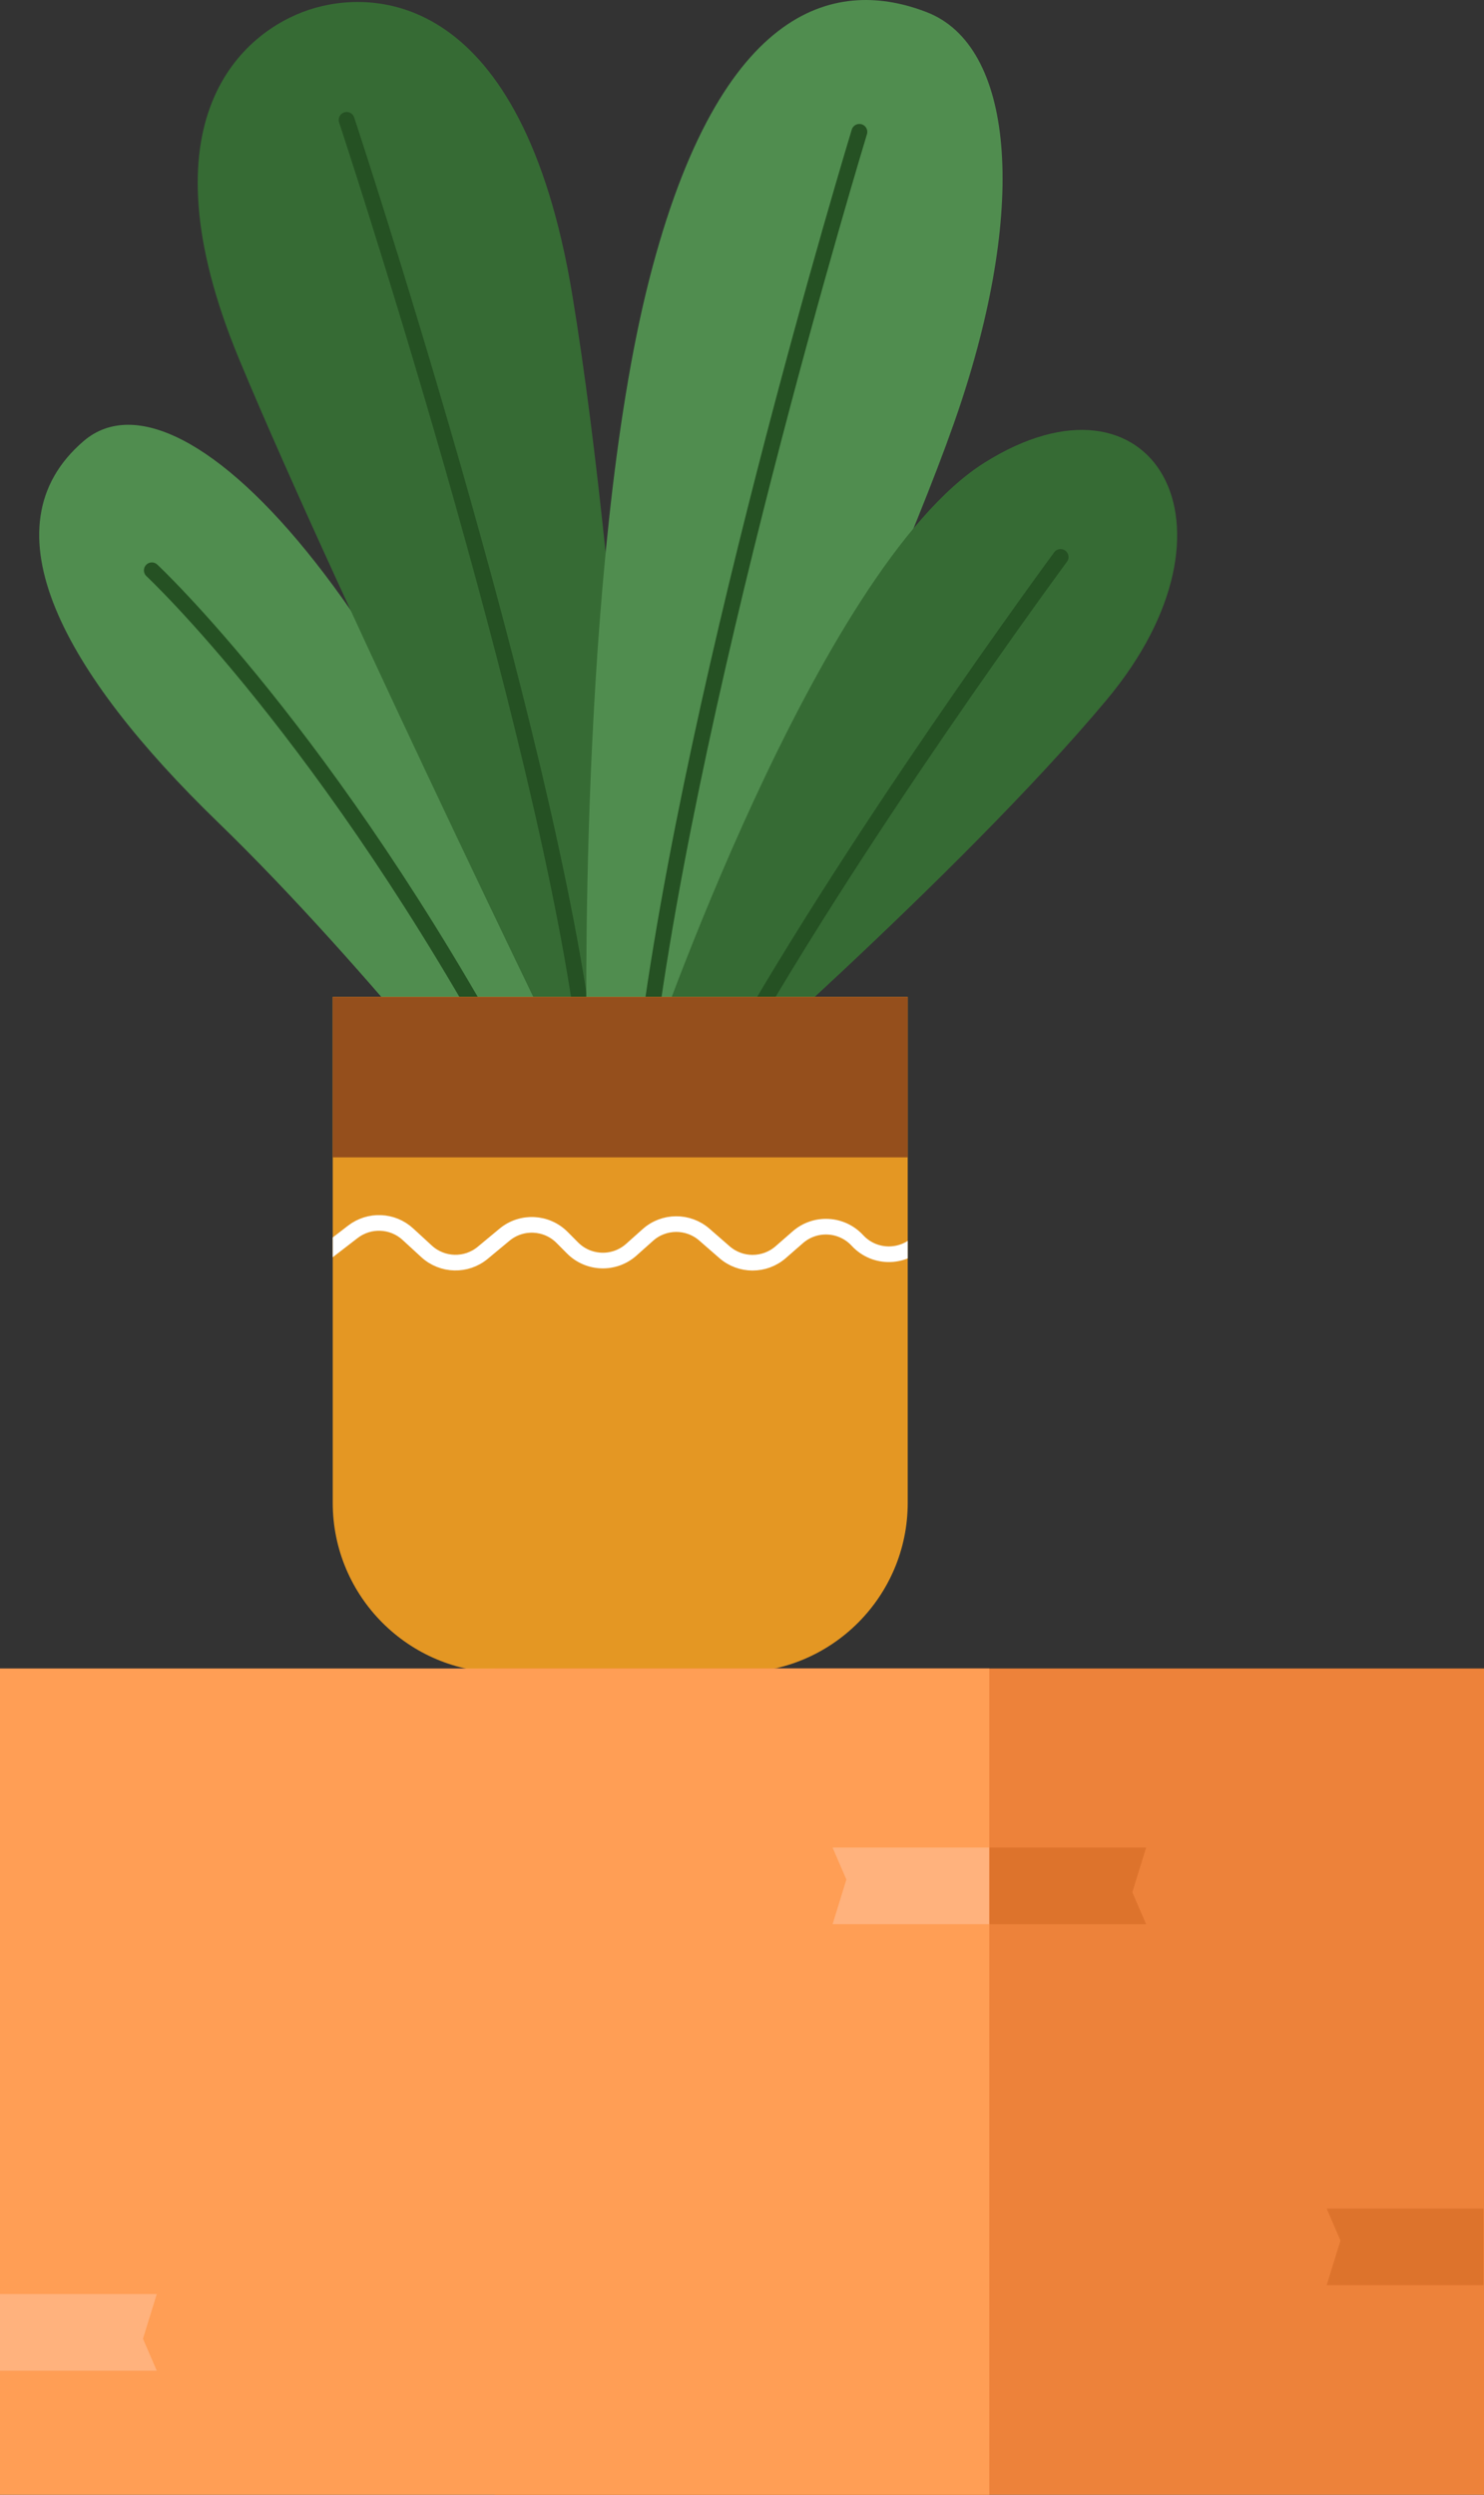 <?xml version="1.0" encoding="UTF-8"?>
<svg id="_圖層_2" data-name="圖層 2" xmlns="http://www.w3.org/2000/svg" xmlns:xlink="http://www.w3.org/1999/xlink" viewBox="0 0 265.42 446.18">
  <rect x="0" y="0" width="265.42" height="446.18" fill="#333333" stroke="none"/>
  <defs>
    <style>
      .cls-1 {
        fill: #ed823a;
      }

      .cls-2 {
        fill: #dd732c;
      }

      .cls-3, .cls-4, .cls-5 {
        fill: none;
      }

      .cls-4 {
        stroke: #255123;
        stroke-linecap: round;
        stroke-width: 2.84px;
      }

      .cls-4, .cls-5 {
        stroke-miterlimit: 10;
      }

      .cls-6 {
        fill: #e49723;
      }

      .cls-7 {
        fill: #ffb27d;
      }

      .cls-8 {
        fill: #ff9e55;
      }

      .cls-9 {
        fill: #366b34;
      }

      .cls-10 {
        fill: #508d4f;
      }

      .cls-5 {
        stroke: #fff;
        stroke-width: 2.8px;
      }

      .cls-11 {
        fill: #954f1c;
      }

      .cls-12 {
        clip-path: url(#clippath);
      }
    </style>
    <clipPath id="clippath">
      <path class="cls-3" d="M59.51,178.3h102.84v90.47c0,16.76-13.6,30.36-30.36,30.36h-42.12c-16.76,0-30.36-13.6-30.36-30.36v-90.47h0Z"/>
    </clipPath>
  </defs>
  <g id="_圖層_5" data-name="圖層 5">
    <g>
      <g>
        <g>
          <path class="cls-10" d="M94.22,210.01s-27.85-36.42-55.28-62.99C11.52,120.45-3.05,94.32,14.95,78.89c18-15.43,61.7,30.85,92.98,127.69l-13.71,3.43Z"/>
          <path class="cls-4" d="M27.16,102.01s31.71,29.59,64.7,90.64"/>
        </g>
        <g>
          <path class="cls-9" d="M105.5,199.24S60.8,107.6,42.8,64.32C24.8,21.04,43.66,5.62,55.23,1.76c11.57-3.86,38.14-3.43,47.13,50.99,9,54.42,13.71,146.49,13.71,146.49h-10.57Z"/>
          <path class="cls-4" d="M62,21.45s36.16,109.31,42.93,166.71"/>
        </g>
        <g>
          <path class="cls-10" d="M104.93,188.16s-1.71-87.41,11.14-137.98C128.93-.38,150.35-3.81,165.78,2.19c15.43,6,18,33.95,6,70.11-12,36.16-55.7,126.95-55.7,126.95l-11.14-11.09Z"/>
          <path class="cls-4" d="M153.7,23.59s-32.14,105.41-38.99,171.83"/>
        </g>
        <g>
          <path class="cls-9" d="M122.5,199.24s49.28-42.79,75.42-74.07c26.14-31.28,8.14-61.28-21.85-42.42-29.99,18.85-59.99,106.7-59.99,106.7l6.43,9.8Z"/>
          <path class="cls-4" d="M189.69,99.62s-38.14,51.68-60.85,93.02"/>
        </g>
        <g>
          <path class="cls-6" d="M59.51,178.3h102.84v90.47c0,16.76-13.6,30.36-30.36,30.36h-42.12c-16.76,0-30.36-13.6-30.36-30.36v-90.47h0Z"/>
          <rect class="cls-11" x="59.51" y="178.3" width="102.84" height="28.69"/>
          <g class="cls-12">
            <path class="cls-5" d="M52.73,228.32l10.38-8.01c2.95-2.27,7.1-2.1,9.84.42l3.34,3.07c2.82,2.59,7.11,2.7,10.05.26l3.9-3.24c3.04-2.52,7.5-2.31,10.29.49l1.88,1.89c2.86,2.87,7.48,3.01,10.5.31l2.96-2.64c2.87-2.57,7.21-2.59,10.11-.06l3.6,3.14c2.88,2.51,7.17,2.51,10.05,0l3.07-2.68c3.12-2.72,7.84-2.46,10.65.58h0c3.15,3.42,8.59,3.26,11.54-.33l4.22-5.14"/>
          </g>
        </g>
      </g>
      <g>
        <rect class="cls-1" x="88.48" y="298.4" width="176.94" height="147.78"/>
        <rect class="cls-8" x="0" y="298.4" width="176.94" height="147.78"/>
        <polygon class="cls-2" points="265.32 408.7 237.28 408.7 239.75 400.71 237.28 395 265.32 395 265.32 408.7"/>
        <polygon class="cls-7" points="176.95 344.14 148.91 344.14 151.38 336.15 148.91 330.43 176.95 330.43 176.95 344.14"/>
        <polygon class="cls-2" points="176.95 330.43 204.99 330.43 202.52 338.43 204.99 344.14 176.95 344.14 176.95 330.43"/>
        <polygon class="cls-7" points="0 410.29 28.04 410.29 25.57 418.28 28.04 423.99 0 423.99 0 410.29"/>
      </g>
    </g>
  </g>
</svg>